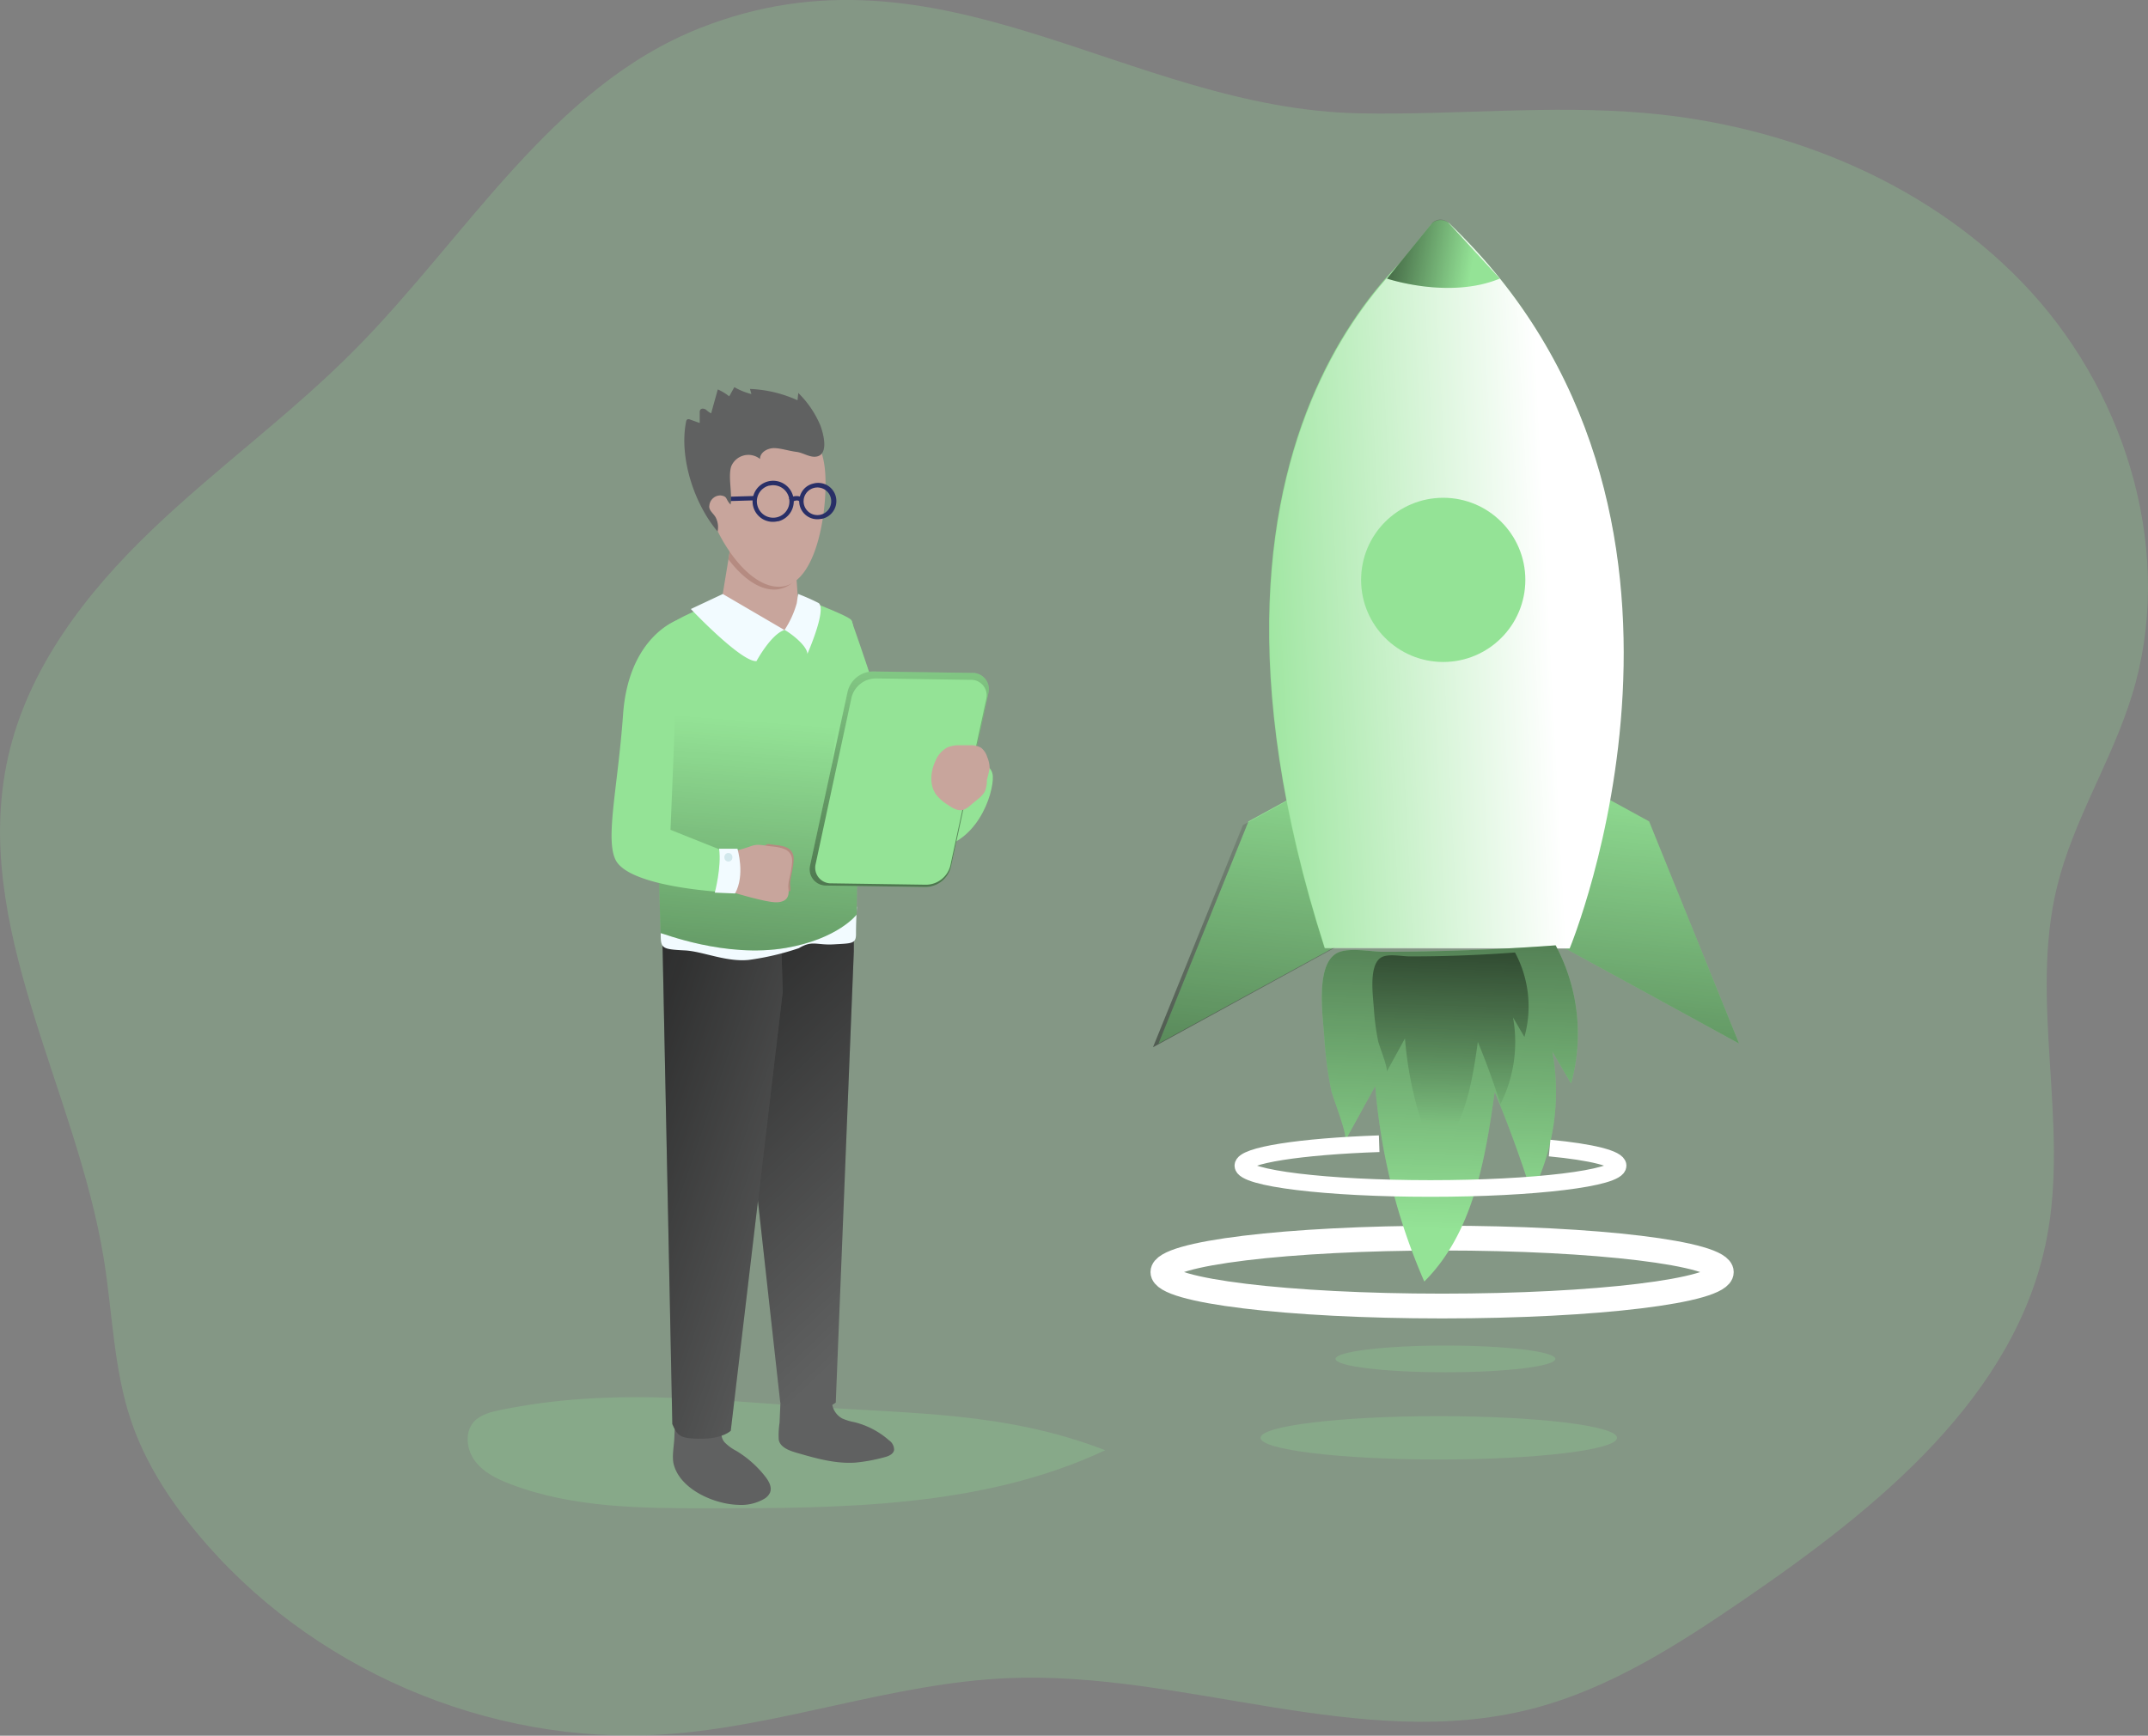 <svg xmlns="http://www.w3.org/2000/svg" xmlns:xlink="http://www.w3.org/1999/xlink" viewBox="0 0 538.05 434.89"><rect x="0" y="0" width="538.05" height="434.89" fill="#808080" stroke="none"/><defs><linearGradient id="a" x1="320.77" y1="182.33" x2="298.92" y2="397.3" gradientUnits="userSpaceOnUse"><stop offset="0" stop-color="#010101" stop-opacity="0"/><stop offset=".95" stop-color="#010101"/></linearGradient><linearGradient id="c" x1="417.47" y1="192.15" x2="395.63" y2="407.12" xlink:href="#a"/><linearGradient id="d" x1="244.82" y1="339.43" x2="119.45" y2="208.68" xlink:href="#a"/><linearGradient id="e" x1="227.2" y1="327.83" x2="99.67" y2="284.24" xlink:href="#a"/><linearGradient id="f" x1="204.09" y1="200.01" x2="189.03" y2="393.71" xlink:href="#a" gradientTransform="translate(-12.95 -19.35)"/><linearGradient id="g" x1="236.57" y1="168.89" x2="242.31" y2="329.24" xlink:href="#a" gradientTransform="translate(-12.95 -19.35)"/><linearGradient id="h" x1="320.61" y1="169.62" x2="404.94" y2="165.25" gradientUnits="userSpaceOnUse" xlink:href="#a" gradientTransform="translate(-12.819 -19.217)"><stop offset="0" stop-color="#fff" stop-opacity="0"/><stop offset=".95" stop-color="#fff"/></linearGradient><linearGradient id="i" x1="374.52" y1="327.37" x2="379.77" y2="151.73" xlink:href="#a" gradientTransform="translate(-12.95 -19.35)"/><linearGradient id="j" x1="375.31" y1="301.44" x2="378.5" y2="194.31" xlink:href="#a"/><linearGradient id="k" x1="381.9" y1="84.53" x2="341.71" y2="77.54" xlink:href="#a" gradientTransform="translate(-12.95 -19.35)"/><linearGradient xlink:href="#a" id="b" gradientUnits="userSpaceOnUse" x1="320.77" y1="182.33" x2="298.92" y2="397.3" gradientTransform="translate(-1.382 .921)"/></defs><path d="M175.2 7.09c-36.86 14.61-58.25 52.15-86.15 80.35-16 16.21-34.55 29.59-51 45.33s-31 34.6-36 56.8c-9.51 42.08 17 83.18 23.94 125.76 2.21 13.6 2.44 27.63 6.85 40.67 3.49 10.32 9.49 19.65 16.43 28 28.11 34.06 73.1 53.47 117.17 50.55 29.07-1.93 57-12.88 86.15-14.09 43.93-1.83 88.27 18.57 130.88 7.76 19.65-5 37.05-16.25 53.77-27.71 33.18-22.75 67.72-50.65 75.43-90.14 5.66-29-4.42-59.57 2.61-88.26 4.08-16.65 13.67-31.44 18.73-47.82 10.75-34.73-.73-74.24-25.22-101.11s-60.43-41.71-96.65-44.86c-23.75-2.07-47.65.54-71.49.08-58.18-1.06-105.08-45.24-165.45-21.31z" fill="#f6bf4e" opacity=".24" style="isolation:isolate;fill:#94e396;fill-opacity:1"/><path d="M125.47 353.25c-2.48.5-5.12 1.15-6.79 3-2.35 2.68-1.82 7 .33 9.85s5.5 4.47 8.82 5.74c15.64 6 32.82 6.05 49.56 6.07 33.79 0 68.86-.2 99.46-14.55-24.73-9.55-47.76-9.08-73.5-10.9-26.78-1.81-51.09-4.69-77.88.79z" fill="#f6bf4e" opacity=".24" style="isolation:isolate;fill:#94e396;fill-opacity:1"/><path fill="#f6bf4e" d="m328.63 197.09-15.9 8.71-22.54 55.67 47.72-26.13-9.28-38.25zm68.55 0 15.9 8.71 22.54 55.67-47.72-26.13 9.28-38.25z" style="fill:#94e396;fill-opacity:1"/><path d="m327.248 198.011-15.9 8.71-22.54 55.67 47.72-26.13z" style="fill:url(#b)"/><path fill="url(#c)" d="m397.18 197.09 15.9 8.71 22.54 55.67-47.72-26.13 9.28-38.25z"/><path d="M208.57 349.65a5 5 0 0 0 2.36 5.73 13.17 13.17 0 0 0 3.05.94 20.53 20.53 0 0 1 8.7 4.55 2.85 2.85 0 0 1 1.28 2.46c-.23 1.11-1.53 1.58-2.63 1.84a42.55 42.55 0 0 1-7.06 1.29c-4.85.33-9.65-1-14.33-2.35-1.78-.51-4.46-1.28-4.87-3.35a20.44 20.44 0 0 1 .2-4.27l.31-7.2m-14.64 8.95a3.05 3.05 0 0 0 .68 3.25 11.69 11.69 0 0 0 2.85 2.05 26.81 26.81 0 0 1 7.2 6.39c.92 1.17 1.78 2.7 1.2 4.07a3.56 3.56 0 0 1-1.41 1.52 11.44 11.44 0 0 1-6.6 1.52c-5.81-.15-14.4-3.78-16.08-10.07-.53-1.95.05-4.62.13-6.63l.21-4.85" fill="#606161"/><path d="m213.87 238.42-4.52 113a10.69 10.69 0 0 1-6 2.07c-4.17.24-4.92.54-7.92-2.19l-13.1-118.51 31.54-.66z" fill="#606161"/><path d="m226.82 257.77-4.52 113a10.69 10.69 0 0 1-6 2.07c-4.17.24-4.92.54-7.92-2.19l-13.1-118.51 31.54-.66z" transform="translate(-12.95 -19.35)" fill="url(#d)"/><path d="m196.05 248.57-13 109.9s-1.88 1.93-7 2c-5.81.07-6.34-.72-7.64-3.66l-2.57-126.06 29.85 5.09z" fill="#606161"/><path d="m209 267.92-13 109.9s-1.88 1.93-7 2c-5.81.07-6.34-.72-7.64-3.66l-2.57-126.06 29.85 5.09z" transform="translate(-12.95 -19.35)" fill="url(#e)"/><path d="M200.1 237.57a67.38 67.38 0 0 1-12.53 2.94c-5.65.58-11.57-2.15-16-2.38-5.91-.3-6.07-.49-6.07-4.34 0-1.94 49.14-6.59 49.14-6.59s-.23 3.55-.22 6.83c0 2.46-1.05 2.32-5.52 2.58s-5.33-1.1-8.8.96z" fill="#f2fbff"/><path d="M180.71 150.81s-8.24 2.14-14.12 6.42c-3.63 2.64-1.12 76.56-1.12 76.56.36-.06 16.15 6.34 31.42 3.71 13-2.24 17.69-8.34 17.69-8.34s1.17-70.93-1.36-73.84c-1.12-1.3-13.49-5.87-13.49-5.87s-5.4 8.12-19.02 1.36z" fill="#f6bf4e" style="fill:#94e396;fill-opacity:1"/><path d="M180.71 150.81s-8.24 2.14-14.12 6.42c-3.63 2.64-1.12 76.56-1.12 76.56.36-.06 16.15 6.34 31.42 3.71 13-2.24 17.69-8.34 17.69-8.34s1.17-70.93-1.36-73.84c-1.12-1.3-13.49-5.87-13.49-5.87s-5.4 8.12-19.02 1.36z" style="fill:url(#f)"/><path d="m183.41 134.39-2.7 16.42s6 8.84 13.67 7.52 5.74-4.88 5.74-4.88l-1-13.87s-6.89 1.21-15.71-5.19z" fill="#c8a59c"/><path d="m182.46 140.15 1-5.76c8.82 6.4 13.4 3.68 13.4 3.68l2.13 7.45a7.14 7.14 0 0 1-4.54 2.18c-4.28.3-8.56-3.05-11.99-7.55z" fill="#b58b81"/><path d="m181.05 148.83-8 3.76s12.6 13.32 16.44 13.06c0 0 3.63-6.74 7-7.8zm18.53 2.29a23.58 23.58 0 0 1-3.06 6.72c.75.29 5.64 3.7 5.72 6 0 0 4.86-11 2.85-12.73a52.4 52.4 0 0 0-5.17-2.29z" fill="#f2fbff"/><path d="M169.84 155.28s-12.37 4-13.77 23.75c-1.28 18-4.5 31.07-1.88 36.4 3.41 6.95 27.26 8.1 27.26 8.1a25.38 25.38 0 0 0-.43-10.4l-13.07-5.22s2.1-49.55 1.89-52.63z" fill="#f6bf4e" style="fill:#94e396;fill-opacity:1"/><path d="M176.5 122.43c.65 9.11 10 25.21 19.1 24.56s11.75-19.5 11.1-28.61-5.76-14.28-14.88-13.63a16.54 16.54 0 0 0-15.32 17.68z" fill="#c8a59c"/><path d="M197.95 222.1c-.22-1.74.6-3.41.84-6.37s-1.68-3.73-4.49-4c-.77-.09-1.37-.18-1.88-.26-2.62.63-.53 3.81-.39 6s-.35 5.33.41 6c.32.29 2.73.16 5.52-.2a4.75 4.75 0 0 0-.01-1.17z" fill="#b58b81"/><path d="M199.68 137.58s-.25-.23-2.16-.09a27.94 27.94 0 0 1-6.77-.48c-1.47-.37-2.17-.14-2 1.83s1.71 3.72 5.57 3.93c4.33.23 6.15-1.4 6.49-3.35.24-1.41-.65-1.88-1.13-1.84zm-16.63 75.86a39.42 39.42 0 0 0 4.79-1.34c2.06-.78 2.71-.32 5.73 0s5.09 1.09 4.83 4.12-1.13 4.73-.9 6.5-.32 3.29-3 3.35-11.45-2.64-11.45-2.64" fill="#c8a59c"/><path d="M180.13 212.65h4.59s2 6.62-.6 11.21l-5.07-.21s1.72-6.44 1.08-11z" fill="#f2fbff"/><ellipse cx="182.45" cy="214.79" rx="1.01" ry="1.07" fill="#d2e8ec"/><path d="M200.34 126.73a4.53 4.53 0 0 1 .49-3.45 4.46 4.46 0 0 1 2.78-2.09 4.55 4.55 0 1 1 2.28 8.8h-.16a4.55 4.55 0 0 1-5.39-3.26zm3.54-4.48a3.46 3.46 0 0 0-2.48 4.21 3.46 3.46 0 1 0 2.6-4.24zm-12.83 7.81a5.14 5.14 0 0 1-2.38-3.16 5.16 5.16 0 1 1 6.3 3.71h-.19a5.09 5.09 0 0 1-3.73-.55zm1.6-8.39a4.06 4.06 0 0 0-2.92 5 4.07 4.07 0 1 0 3.07-5z" fill="#292f67"/><path d="m200.22 125.65 1.05-.31a1.47 1.47 0 0 0-.88-.93 3.28 3.28 0 0 0-2.74.47l.52 1c1.07-.58 1.59-.52 1.8-.43a.43.43 0 0 1 .25.2zm-11.12-.29-.04-1.09-6.24.18.05 1.09 6.23-.18z" fill="#292f67"/><path d="M213.22 155.32s6.91 19.26 11.21 34.87 17 .27 17 .27 7-.27 7.26 4-4 18-16.14 18.3-25-15.61-25-15.61z" fill="#f6bf4e" style="fill:#94e396;fill-opacity:1"/><path d="m231.81 222.24-24.69-.36a4.09 4.09 0 0 1-4.2-5.07l9.43-43.65a6.59 6.59 0 0 1 6.35-4.92l24.69.36a4.08 4.08 0 0 1 4.2 5.07l-9.42 43.65a6.6 6.6 0 0 1-6.36 4.92z" fill="#f6bf4e" style="fill:#94e396;fill-opacity:1"/><path d="m231.81 222.24-24.69-.36a4.09 4.09 0 0 1-4.2-5.07l9.43-43.65a6.59 6.59 0 0 1 6.35-4.92l24.69.36a4.08 4.08 0 0 1 4.2 5.07l-9.42 43.65a6.6 6.6 0 0 1-6.36 4.92z" style="fill:url(#g)"/><path d="m231.935 221.669-23.62-.35a3.92 3.92 0 0 1-4-4.86l9-41.77a6.33 6.33 0 0 1 6.09-4.71l23.63.35a3.91 3.91 0 0 1 4 4.86l-9 41.77a6.33 6.33 0 0 1-6.1 4.71z" style="fill:#94e396;fill-opacity:1"/><path d="M247.89 192.47a7.43 7.43 0 0 0-.61-2.81 4.67 4.67 0 0 0-1.52-2.3 5 5 0 0 0-2.64-.64h-2.8a7.88 7.88 0 0 0-3 .54 6.64 6.64 0 0 0-3 3.39c-1.28 2.73-1.55 6.2.28 8.59a11.93 11.93 0 0 0 2.82 2.42c1.15.79 2.5 1.62 3.85 1.25a4.75 4.75 0 0 0 1.72-1.06l2-1.66a6.57 6.57 0 0 0 1.7-1.87 7.62 7.62 0 0 0 .52-2.95 29.63 29.63 0 0 0 .68-2.9z" fill="#c8a59c"/><path d="M205.48 106.57a24.86 24.86 0 0 0-5.52-8.11l-.19 1.83a31.7 31.7 0 0 0-11.91-2.84l.36 1.28a16.5 16.5 0 0 1-4.27-1.73l-1.29 2.3a13.21 13.21 0 0 0-2.86-1.73l-1.67 6a6.18 6.18 0 0 1-1.3-.93c-.44-.3-1.15-.39-1.43.06a1.29 1.29 0 0 0-.13.7v2.58l-2.46-.88a.79.79 0 0 0-.67 0 .78.78 0 0 0-.28.55c-1.79 8.94 2 20.57 7.89 27.52a5.28 5.28 0 0 0-.32-3.19c-.49-1.28-2-2-1.74-3.35a2.78 2.78 0 0 1 2.75-2.5c1.91.22 1.2.92 2.56 2.28.48-2.65-.67-7 .16-9.55a4.65 4.65 0 0 1 7.23-1.85c-.06-1.7 1.94-2.79 3.64-2.73s3.63.71 5.43.93c1.53.18 3.1 1.25 4.57 1.23 3.78-.06 2.26-5.74 1.45-7.87z" fill="#606161"/><ellipse cx="362.07" cy="340.48" rx="27.53" ry="3.35" fill="#f6bf4e" opacity=".24" style="isolation:isolate;fill:#94e396;fill-opacity:1"/><ellipse cx="360.4" cy="360.25" rx="44.65" ry="5.43" fill="#f6bf4e" opacity=".24" style="isolation:isolate;fill:#94e396;fill-opacity:1"/><ellipse cx="361.23" cy="318.72" rx="69.94" ry="8.51" fill="none" stroke="#fff" stroke-miterlimit="10" stroke-width="6.21" style="isolation:isolate"/><path d="M362.79 55.75s-75.15 44.13-31 181.76h61.26s45.48-109.52-30.26-181.76z" fill="#f6bf4e" style="fill:#94e396;fill-opacity:1"/><path d="M362.921 55.883s-75.15 44.13-31 181.76h61.26s45.48-109.52-30.26-181.76z" style="fill:url(#h);fill-opacity:1"/><circle cx="361.51" cy="145.29" r="20.57" fill="#f6bf4e" style="fill:#94e396;fill-opacity:1"/><path d="m336.93 285.86 7.56-13.77a152.3 152.3 0 0 0 12.28 49c12.21-12.15 15.27-30.49 17.63-47.55q5.2 12.56 9.29 25.53a56.61 56.61 0 0 0 5.15-35.6l4.7 8a46.78 46.78 0 0 0-3.87-34.61q-14.56 1.08-29.18 1.43-7 .18-14.06.18c-3.09 0-8.78-1.21-11.6.36-5.42 3-3.44 15.93-3.1 21.24a97.42 97.42 0 0 0 1.73 13.07c.41 2.03 4.24 11.32 3.47 12.72z" fill="#f6bf4e" style="fill:#94e396;fill-opacity:1"/><path d="m336.93 285.86 7.56-13.77a152.3 152.3 0 0 0 12.28 49c12.21-12.15 15.27-30.49 17.63-47.55q5.2 12.56 9.29 25.53a56.61 56.61 0 0 0 5.15-35.6l4.7 8a46.78 46.78 0 0 0-3.87-34.61q-14.56 1.08-29.18 1.43-7 .18-14.06.18c-3.09 0-8.78-1.21-11.6.36-5.42 3-3.44 15.93-3.1 21.24a97.42 97.42 0 0 0 1.73 13.07c.41 2.03 4.24 11.32 3.47 12.72z" style="fill:url(#i)"/><path d="m360.28 287.92 4.6-8.4a93 93 0 0 0 7.5 29.88c7.44-7.41 9.31-18.6 10.75-29q3.18 7.67 5.67 15.58a34.56 34.56 0 0 0 3.14-21.72l2.86 4.9a28.51 28.51 0 0 0-2.36-21.16q-8.88.66-17.79.88-4.29.1-8.58.1c-1.88 0-5.35-.74-7.07.22-3.31 1.85-2.11 9.72-1.9 13a61 61 0 0 0 1.06 8c.25 1.2 2.58 6.87 2.12 7.72z" fill="url(#j)" transform="translate(-12.95 -19.35)"/><path d="M347.43 69.8s15.58 5.25 28.25 0L363.1 56.12a3.09 3.09 0 0 0-4.67.14z" fill="#f6bf4e" style="fill:#94e396;fill-opacity:1"/><path d="M347.43 69.8s15.58 5.25 28.25 0l-12.73-13.84a2.9 2.9 0 0 0-4.38.13z" style="fill:url(#k)"/><path d="M388.16 287.65c10.48 1 17.16 2.63 17.16 4.41 0 3.16-21 5.72-47 5.72s-47-2.56-47-5.72c0-2.61 14.44-4.82 34.15-5.5" fill="none" stroke="#fff" stroke-miterlimit="10" stroke-width="4.17" style="isolation:isolate"/></svg>
